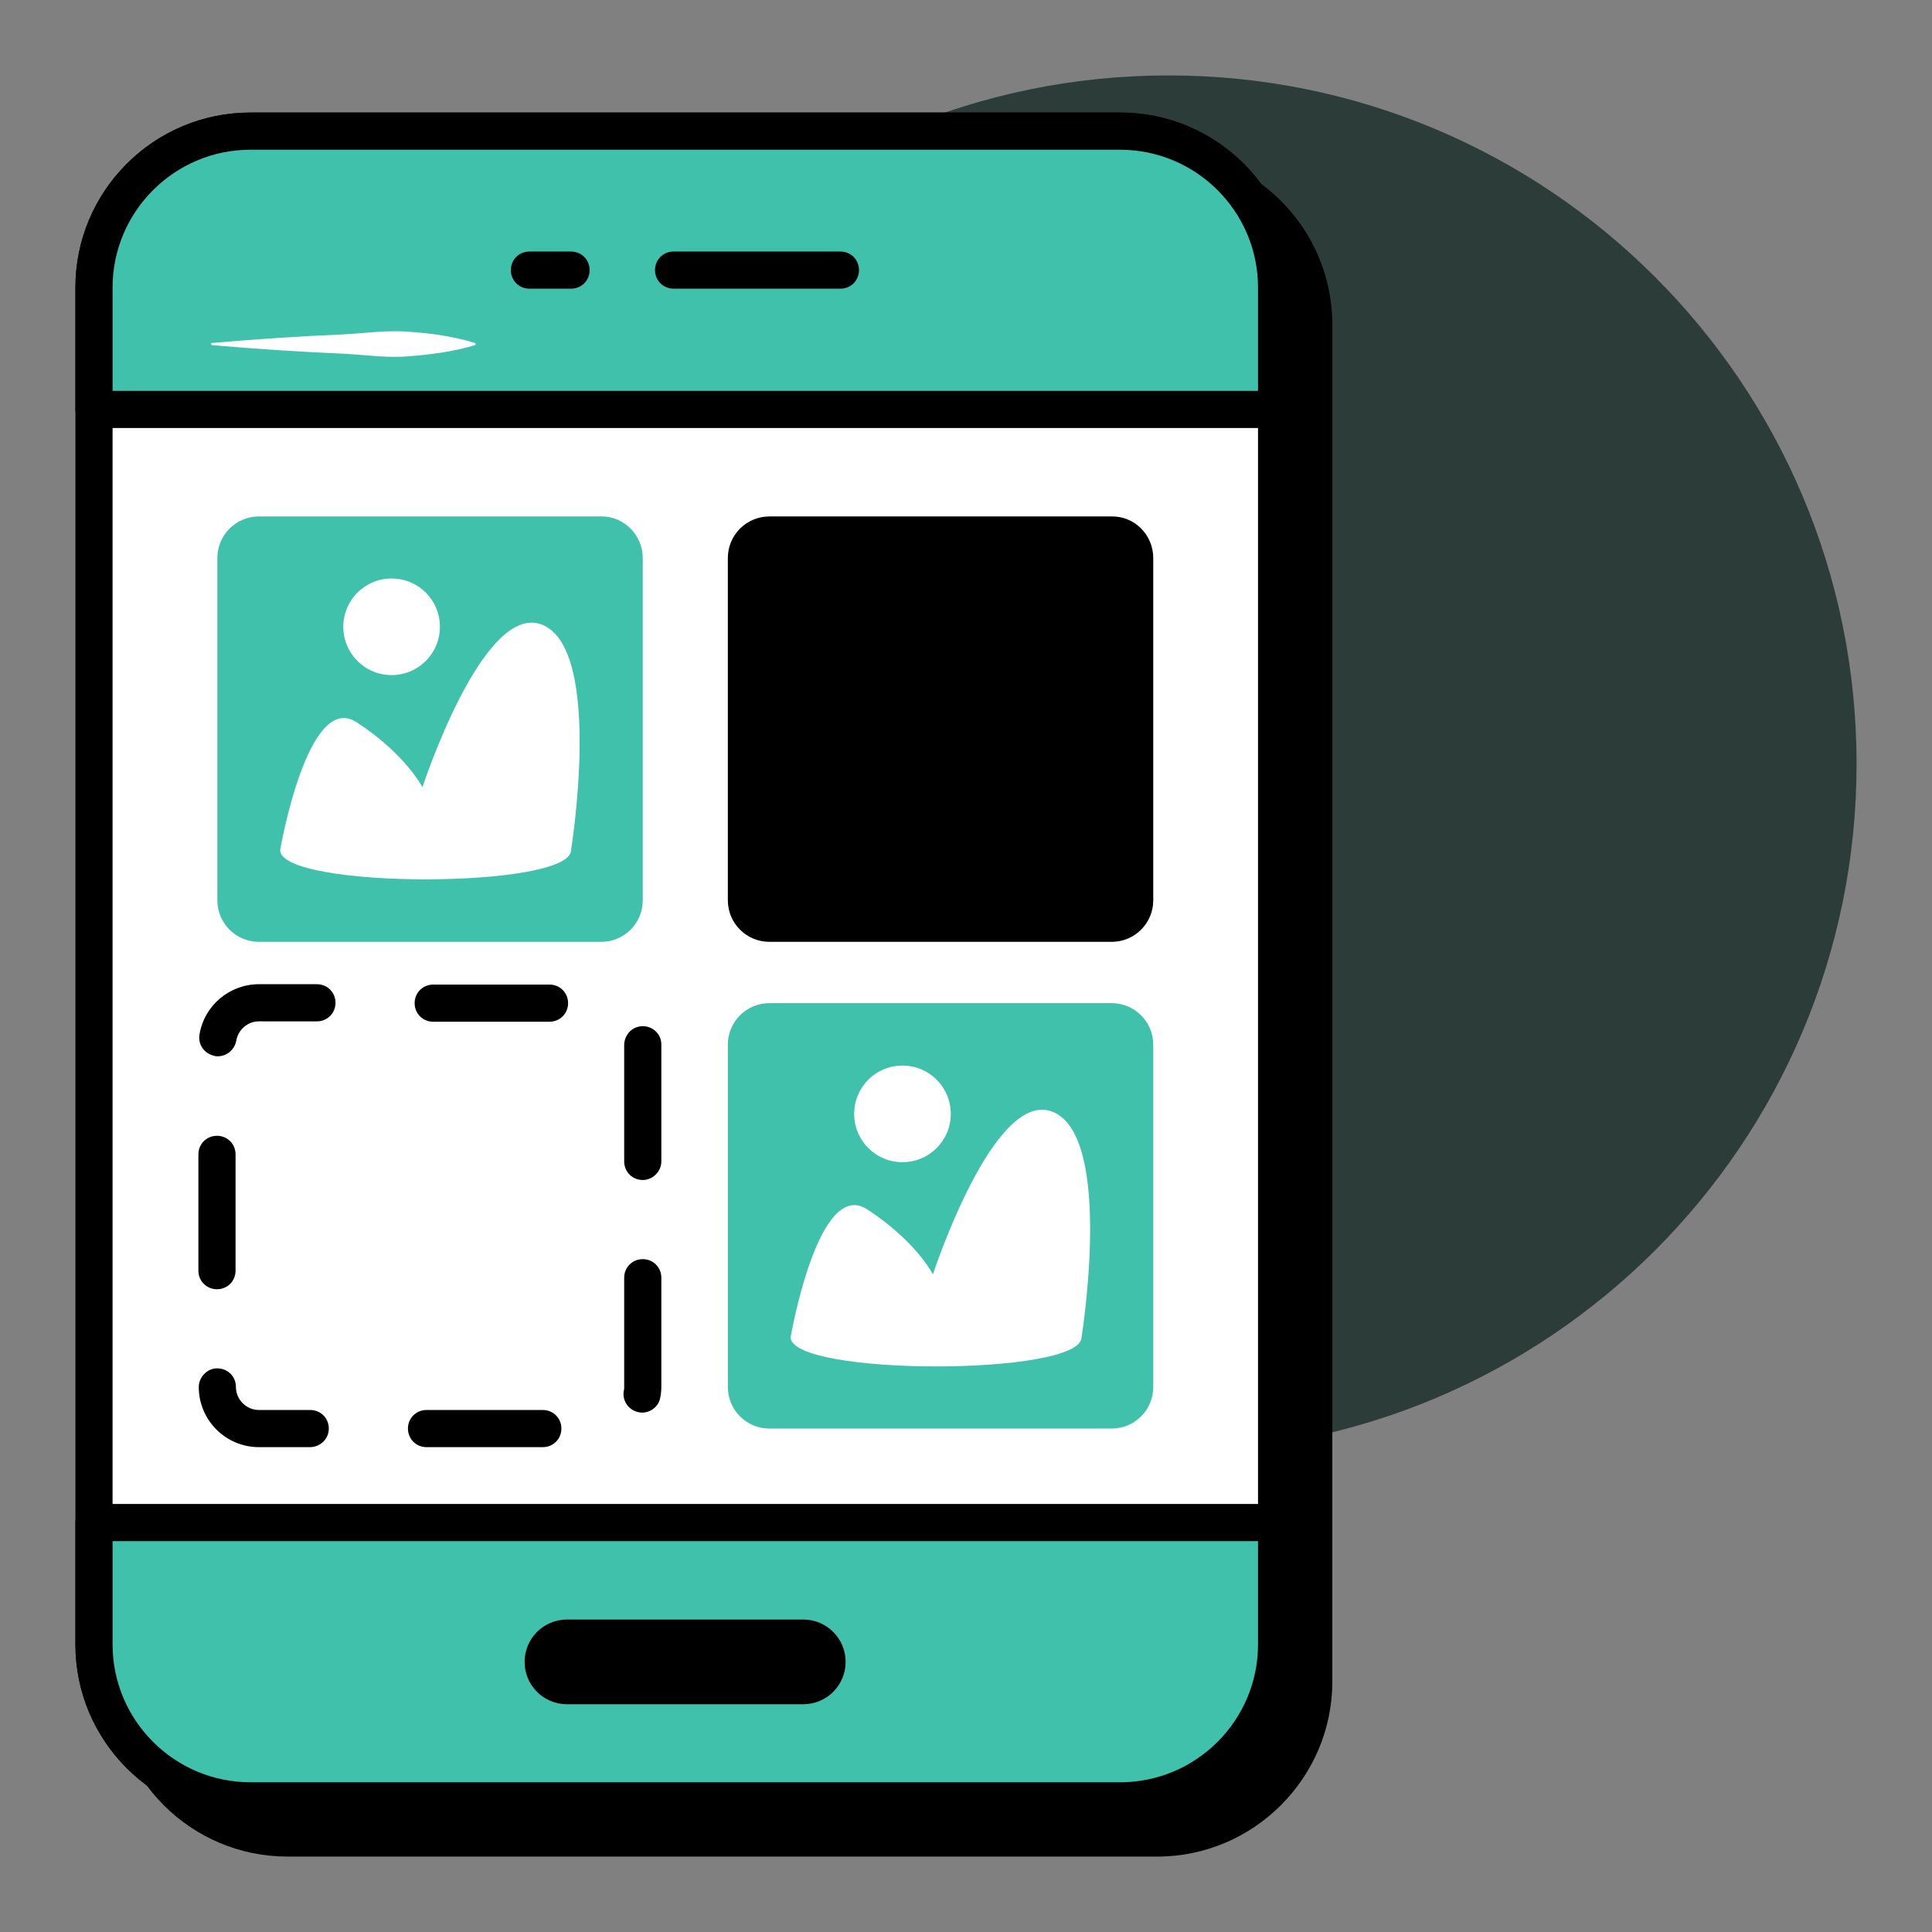 <svg xmlns="http://www.w3.org/2000/svg" xml:space="preserve" id="UIUX" x="0" y="0" version="1.1" viewBox="0 0 52 52" enable-background="new 0 0 52 52">
  <rect x="0" y="0" width="52" height="52" fill="#808080" stroke="none"/>
  <g fill="#000000" class="color000000 svgShape">
    <g fill="#000000" class="color000000 svgShape">
      <g fill="#000000" class="color000000 svgShape">
        <path d="M49.97,20.56c0,10.23-8.29,18.52-18.53,18.52c-10.23,0-18.52-8.29-18.52-18.52S21.22,2.03,31.45,2.03
				C41.68,2.03,49.97,10.32,49.97,20.56z" fill="#2b3c39" class="colorafdee0 svgShape"></path>
      </g>
    </g>
    <g fill="#000000" class="color000000 svgShape">
      <g fill="#000000" class="color000000 svgShape">
        <g fill="#000000" class="color000000 svgShape">
          <path d="M35.36,8.74v36.52c0,2.33-1.89,4.21-4.21,4.21H7.74c-2.33,0-4.21-1.88-4.21-4.21V8.74c0-2.32,1.88-4.21,4.21-4.21h23.41
					C33.47,4.53,35.36,6.42,35.36,8.74z" fill="#000000" class="color000000 svgShape"></path>
          <path d="M31.15,49.97H7.74c-2.6,0-4.71-2.11-4.71-4.71V8.74c0-2.6,2.11-4.71,4.71-4.71h23.41c2.6,0,4.71,2.11,4.71,4.71v36.52
					C35.86,47.85,33.74,49.97,31.15,49.97z M7.74,5.03c-2.05,0-3.71,1.66-3.71,3.71v36.52c0,2.05,1.66,3.71,3.71,3.71h23.41
					c2.05,0,3.71-1.66,3.71-3.71V8.74c0-2.05-1.67-3.71-3.71-3.71H7.74z" fill="#000000" class="color000000 svgShape"></path>
        </g>
        <g fill="#000000" class="color000000 svgShape">
          <g fill="#000000" class="color000000 svgShape">
            <g fill="#000000" class="color000000 svgShape">
              <g fill="#000000" class="color000000 svgShape">
                <g fill="#000000" class="color000000 svgShape">
                  <g fill="#000000" class="color000000 svgShape">
                    <path d="M34.36,7.74v36.51c0,2.33-1.89,4.21-4.21,4.21H6.74c-2.33,0-4.21-1.89-4.21-4.21V7.74
										c0-2.33,1.89-4.21,4.21-4.21h23.41C32.47,3.53,34.36,5.42,34.36,7.74z" fill="#ffffff" class="colorffffff svgShape"></path>
                    <path d="M30.14,48.97H6.74c-2.6,0-4.71-2.11-4.71-4.71V7.74c0-2.6,2.11-4.71,4.71-4.71h23.41c2.6,0,4.71,2.11,4.71,4.71
										v36.51C34.86,46.86,32.74,48.97,30.14,48.97z M6.74,4.03c-2.05,0-3.71,1.67-3.71,3.71v36.51c0,2.05,1.67,3.71,3.71,3.71
										h23.41c2.05,0,3.71-1.67,3.71-3.71V7.74c0-2.05-1.67-3.71-3.71-3.71H6.74z" fill="#000000" class="color000000 svgShape"></path>
                  </g>
                  <g fill="#000000" class="color000000 svgShape">
                    <path d="M34.36,11.02V7.74c0-2.33-1.89-4.21-4.21-4.21H6.74c-2.33,0-4.21,1.89-4.21,4.21v3.28H34.36z" fill="#40c1ac" class="colorc3f649 svgShape"></path>
                    <path d="M34.36,11.52H2.53c-0.28,0-0.5-0.22-0.5-0.5V7.74c0-2.6,2.11-4.71,4.71-4.71h23.41c2.6,0,4.71,2.11,4.71,4.71v3.28
										C34.86,11.3,34.63,11.52,34.36,11.52z M3.03,10.52h30.83V7.74c0-2.05-1.67-3.71-3.71-3.71H6.74
										c-2.05,0-3.71,1.67-3.71,3.71V10.52z" fill="#000000" class="color000000 svgShape"></path>
                  </g>
                  <g fill="#000000" class="color000000 svgShape">
                    <path d="M2.52,40.98v3.28c0,2.33,1.89,4.21,4.21,4.21l23.41,0c2.33,0,4.21-1.89,4.21-4.21v-3.28L2.52,40.98z" fill="#40c1ac" class="colorc3f649 svgShape"></path>
                    <path d="M30.14,48.97H6.74c-2.6,0-4.71-2.11-4.71-4.71v-3.28c0-0.28,0.22-0.5,0.5-0.5h31.83c0.28,0,0.5,0.22,0.5,0.5v3.28
										C34.86,46.86,32.74,48.97,30.14,48.97z M3.03,41.48v2.78c0,2.05,1.67,3.71,3.71,3.71h23.41c2.05,0,3.71-1.67,3.71-3.71
										v-2.78H3.03z" fill="#000000" class="color000000 svgShape"></path>
                  </g>
                </g>
              </g>
            </g>
          </g>
          <g fill="#000000" class="color000000 svgShape">
            <path d="M22.62,7.77h-4.49c-0.28,0-0.5-0.22-0.5-0.5s0.22-0.5,0.5-0.5h4.49c0.28,0,0.5,0.22,0.5,0.5S22.9,7.77,22.62,7.77z" fill="#000000" class="color000000 svgShape"></path>
          </g>
          <g fill="#000000" class="color000000 svgShape">
            <path d="M15.37,7.77h-1.12c-0.28,0-0.5-0.22-0.5-0.5s0.22-0.5,0.5-0.5h1.12c0.28,0,0.5,0.22,0.5,0.5S15.65,7.77,15.37,7.77z" fill="#000000" class="color000000 svgShape"></path>
          </g>
          <g fill="#000000" class="color000000 svgShape">
            <path d="M22.76,44.73c0,0.63-0.51,1.14-1.14,1.14h-6.36c-0.63,0-1.14-0.51-1.14-1.14s0.51-1.14,1.14-1.14h6.36
						C22.25,43.59,22.76,44.1,22.76,44.73z" fill="#000000" class="color000000 svgShape"></path>
          </g>
        </g>
        <g fill="#000000" class="color000000 svgShape">
          <g fill="#000000" class="color000000 svgShape">
            <g fill="#000000" class="color000000 svgShape">
              <g fill="#000000" class="color000000 svgShape">
                <path d="M17.3,15.02v9.21c0,0.62-0.5,1.12-1.12,1.12H6.97c-0.62,0-1.12-0.5-1.12-1.12v-9.21
								c0-0.62,0.5-1.12,1.12-1.12h9.21C16.79,13.89,17.3,14.4,17.3,15.02z" fill="#40c1ac" class="colorc3f649 svgShape"></path>
              </g>
            </g>
            <g fill="#000000" class="color000000 svgShape">
              <g fill="#000000" class="color000000 svgShape">
                <path d="M7.54,22.88c0,0,0.74-4.3,2.06-3.44s1.77,1.75,1.77,1.75s1.66-5.09,3.26-4.36
								c1.6,0.73,0.74,6.05,0.74,6.05C15.37,23.93,7.54,23.93,7.54,22.88z" fill="#ffffff" class="colorffffff svgShape"></path>
              </g>
              <g fill="#000000" class="color000000 svgShape">
                <path d="M11.84,16.87c0,0.72-0.58,1.3-1.3,1.3s-1.3-0.58-1.3-1.3c0-0.72,0.58-1.3,1.3-1.3
								S11.84,16.15,11.84,16.87z" fill="#ffffff" class="colorffffff svgShape"></path>
              </g>
            </g>
          </g>
          <g fill="#000000" class="color000000 svgShape">
            <g fill="#000000" class="color000000 svgShape">
              <g fill="#000000" class="color000000 svgShape">
                <path d="M31.04,15.02v9.21c0,0.62-0.5,1.12-1.12,1.12h-9.21c-0.62,0-1.12-0.5-1.12-1.12v-9.21c0-0.62,0.5-1.12,1.12-1.12
								h9.21C30.54,13.89,31.04,14.4,31.04,15.02z" fill="#000000" class="color000000 svgShape"></path>
              </g>
            </g>
          </g>
        </g>
        <g fill="#000000" class="color000000 svgShape">
          <g fill="#000000" class="color000000 svgShape">
            <g fill="#000000" class="color000000 svgShape">
              <g fill="#000000" class="color000000 svgShape">
                <path d="M14.61,38.95h-3.13c-0.28,0-0.5-0.22-0.5-0.5s0.22-0.5,0.5-0.5h3.13c0.28,0,0.5,0.22,0.5,0.5
								S14.89,38.95,14.61,38.95z M8.34,38.95H6.97c-0.89,0-1.62-0.72-1.62-1.62c0-0.28,0.25-0.51,0.5-0.5c0.28,0,0.5,0.22,0.5,0.5
								c0,0.34,0.28,0.62,0.62,0.62h1.38c0.28,0,0.5,0.22,0.5,0.5S8.62,38.95,8.34,38.95z M17.28,38.02c-0.03,0-0.06,0-0.09-0.01
								c-0.27-0.05-0.45-0.31-0.4-0.58c0.01-0.03,0.01-0.07,0.01-0.1v-2.94c0-0.28,0.22-0.5,0.5-0.5s0.5,0.22,0.5,0.5v2.94
								c0,0.1-0.01,0.19-0.03,0.29C17.73,37.85,17.52,38.02,17.28,38.02z M5.84,34.7c-0.28,0-0.5-0.22-0.5-0.5v-3.13
								c0-0.28,0.22-0.5,0.5-0.5s0.5,0.22,0.5,0.5v3.13C6.34,34.48,6.12,34.7,5.84,34.7z M17.3,31.76c-0.28,0-0.5-0.22-0.5-0.5
								v-3.13c0-0.28,0.22-0.51,0.5-0.51s0.5,0.22,0.5,0.49v3.15C17.8,31.53,17.57,31.76,17.3,31.76z M5.86,28.43
								c-0.03,0-0.06,0-0.08-0.01c-0.27-0.05-0.46-0.3-0.41-0.58c0.13-0.78,0.81-1.35,1.6-1.35h1.56c0.28,0,0.5,0.22,0.5,0.5
								s-0.22,0.5-0.5,0.5H6.97c-0.3,0-0.56,0.22-0.61,0.52C6.31,28.26,6.1,28.43,5.86,28.43z M14.79,27.5h-3.13
								c-0.28,0-0.5-0.22-0.5-0.5s0.22-0.5,0.5-0.5h3.13c0.28,0,0.5,0.22,0.5,0.5S15.07,27.5,14.79,27.5z" fill="#000000" class="color000000 svgShape"></path>
              </g>
            </g>
          </g>
          <g fill="#000000" class="color000000 svgShape">
            <g fill="#000000" class="color000000 svgShape">
              <g fill="#000000" class="color000000 svgShape">
                <path d="M31.04,28.12v9.21c0,0.62-0.5,1.12-1.12,1.12h-9.21c-0.62,0-1.12-0.5-1.12-1.12v-9.21
								c0-0.62,0.5-1.12,1.12-1.12h9.21C30.54,27,31.04,27.5,31.04,28.12z" fill="#40c1ac" class="colorc3f649 svgShape"></path>
              </g>
            </g>
            <g fill="#000000" class="color000000 svgShape">
              <g fill="#000000" class="color000000 svgShape">
                <path d="M21.28,35.99c0,0,0.74-4.3,2.06-3.44c1.32,0.86,1.77,1.75,1.77,1.75s1.66-5.09,3.26-4.36
								c1.6,0.73,0.74,6.05,0.74,6.05C29.12,37.04,21.28,37.04,21.28,35.99z" fill="#ffffff" class="colorffffff svgShape"></path>
              </g>
              <g fill="#000000" class="color000000 svgShape">
                <path d="M25.59,29.98c0,0.72-0.58,1.3-1.3,1.3c-0.72,0-1.3-0.58-1.3-1.3c0-0.72,0.58-1.3,1.3-1.3
								C25.01,28.68,25.59,29.26,25.59,29.98z" fill="#ffffff" class="colorffffff svgShape"></path>
              </g>
            </g>
          </g>
        </g>
      </g>
      <g fill="#000000" class="color000000 svgShape">
        <path d="M5.71,9.23C6.88,9.13,8.06,9.05,9.24,9c0.59-0.03,1.18-0.12,1.77-0.07c0.59,0.04,1.18,0.12,1.77,0.3
				c0.02,0.01,0.03,0.03,0.02,0.04c0,0.01-0.01,0.02-0.02,0.02c-0.59,0.18-1.18,0.25-1.77,0.3c-0.59,0.05-1.18-0.04-1.77-0.07
				C8.06,9.47,6.88,9.39,5.71,9.29c-0.02,0-0.03-0.02-0.03-0.04C5.68,9.24,5.69,9.23,5.71,9.23z" fill="#ffffff" class="colorffffff svgShape"></path>
      </g>
    </g>
  </g>
</svg>
